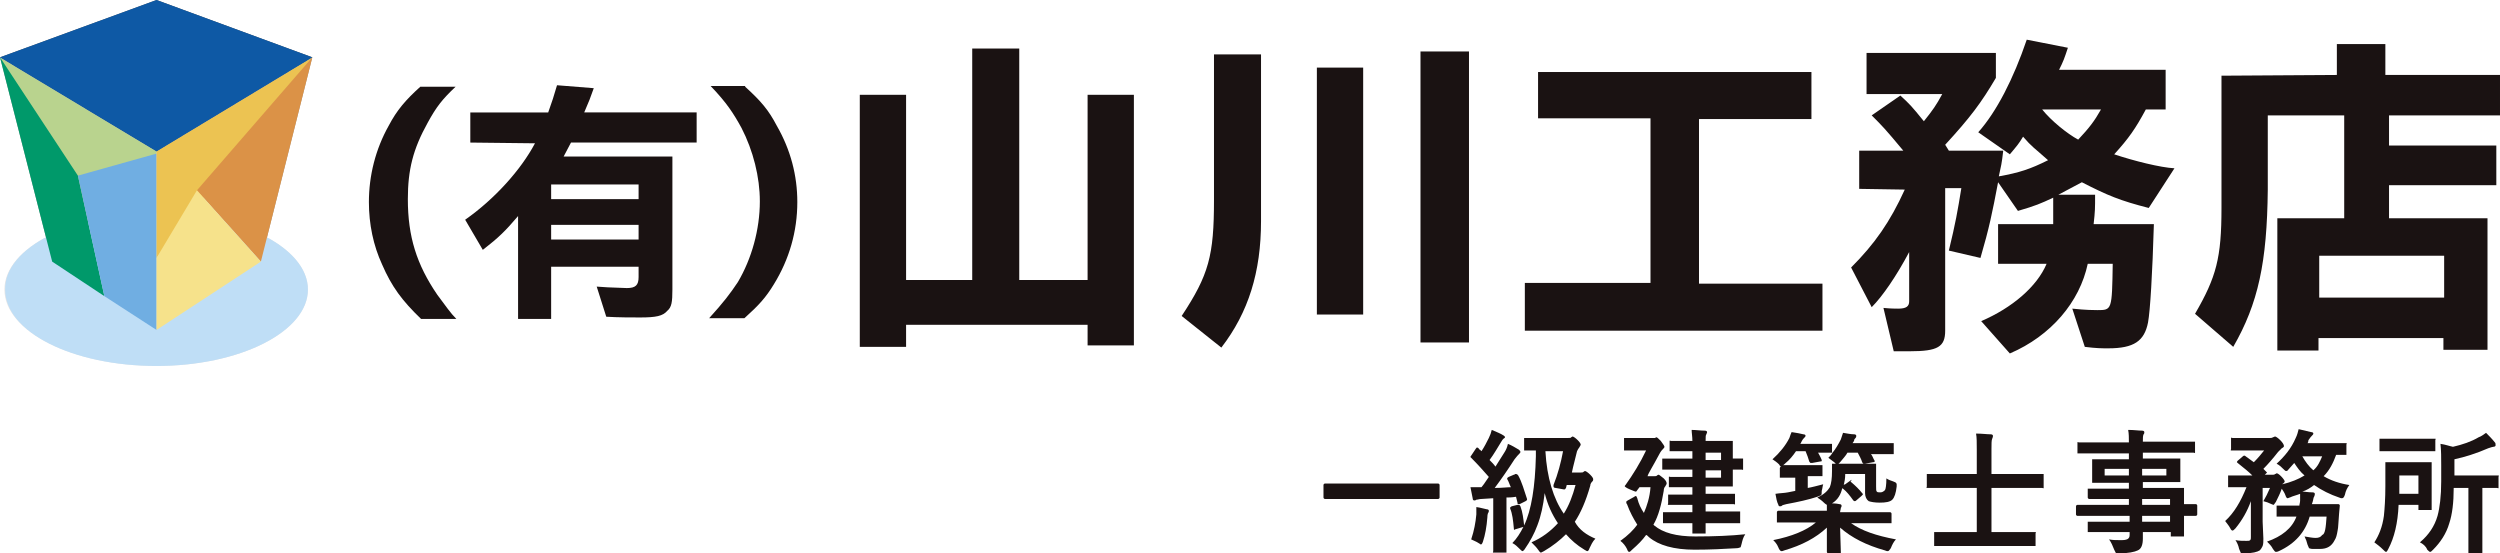 <?xml version="1.0" encoding="utf-8"?>
<!-- Generator: Adobe Illustrator 23.0.2, SVG Export Plug-In . SVG Version: 6.00 Build 0)  -->
<svg version="1.1" id="レイヤー_1" xmlns="http://www.w3.org/2000/svg" xmlns:xlink="http://www.w3.org/1999/xlink" x="0px"
	 y="0px" viewBox="0 0 340.2 75.3" style="enable-background:new 0 0 340.2 75.3;" xml:space="preserve">
<style type="text/css">
	.st0{fill:#E6E6E6;}
	.st1{fill:#D3D3D3;}
	.st2{fill:#9D9D9D;}
	.st3{fill:#BCBCBC;}
	.st4{fill:#C1C1C1;}
	.st5{fill:#9B9B9B;}
	.st6{fill:#DEDEDE;}
	.st7{fill:#555555;}
	.st8{fill:#1A1212;}
	.st9{fill:#BFDEF6;}
	.st10{fill:#B9D38E;}
	.st11{fill:#00996A;}
	.st12{fill:#70AEE2;}
	.st13{fill:#ECC352;}
	.st14{fill:#DB9247;}
	.st15{fill:#F6E28B;}
	.st16{fill:#0E59A5;}
</style>
<g>
	<path class="st0" d="M41.9,39.4c0,5.7-9.2,10.4-20.6,10.4S0.6,45.1,0.6,39.4S9.9,29,21.3,29S41.9,33.7,41.9,39.4z"/>
	<g>
		<g>
			<polygon class="st1" points="21.3,20.9 21.3,20.6 0,7.8 10.6,27.4 			"/>
			<polygon class="st2" points="0,7.8 7.1,35.6 14.2,40.3 10.6,23.9 			"/>
			<polygon class="st3" points="21.3,20.9 10.6,23.9 14.2,40.3 21.3,44.9 			"/>
		</g>
		<polygon class="st4" points="21.3,20.6 21.3,35.1 42.5,7.8 		"/>
		<g>
			<polygon class="st5" points="35.5,35.6 42.5,7.8 26.8,25.9 			"/>
			<polygon class="st6" points="26.8,25.9 21.3,35.1 21.3,44.9 35.5,35.6 			"/>
		</g>
		<polygon class="st7" points="21.3,20.6 42.5,7.8 21.3,0 0,7.8 		"/>
	</g>
</g>
<g>
	<path class="st8" d="M62,11.8c-1.8,1.7-2.6,2.7-3.8,4.9c-2,3.6-2.7,6.4-2.7,10.4c0,5.1,1.2,8.9,4,13c1.2,1.6,1.8,2.5,2.6,3.3h-4.8
		c-2.6-2.5-4-4.4-5.3-7.4c-1.2-2.6-1.8-5.5-1.8-8.5c0-3.6,0.9-7.2,2.7-10.4c1.1-2.1,2.3-3.5,4.3-5.3C57.2,11.8,62,11.8,62,11.8z"/>
	<path class="st8" d="M64,19.4v-4.1h10.6c0.6-1.7,0.7-2,1.2-3.7l5,0.4c-0.5,1.4-0.6,1.7-1.3,3.3h15.3v4.1H77.7l-1,1.9h14.8v18.1
		c0,1.7-0.1,2.4-0.7,2.9c-0.6,0.7-1.5,0.9-3.7,0.9c-1.1,0-3,0-4.6-0.1L81.2,39l1.5,0.1c2.5,0.1,2.5,0.1,2.6,0.1
		c1.2,0,1.6-0.4,1.6-1.5v-1.4H75v7.1h-4.5v-14c-1.7,2-2.6,2.9-4.8,4.6l-2.4-4.1c4-2.8,7.6-6.8,9.5-10.4L64,19.4L64,19.4z M86.9,27.1
		v-2H75v2H86.9z M86.9,32.6v-2H75v2H86.9z"/>
	<path class="st8" d="M101.4,11.8c2.2,2,3.2,3.2,4.3,5.3c1.9,3.3,2.8,6.8,2.8,10.4c0,4-1.1,7.8-3.2,11.2c-1.1,1.8-2,2.8-4,4.6h-4.8
		c2-2.2,2.9-3.4,3.9-4.9c1.9-3.2,3-7.2,3-11c0-3.3-0.9-6.9-2.5-10c-1.1-2-2-3.4-4.2-5.7h4.7C101.4,11.7,101.4,11.8,101.4,11.8z"/>
	<path class="st8" d="M117,12.9h6.3v25.2h9V6.6h6.4v31.5h9.3V12.9h6.3V47H148v-2.8h-24.7v3H117V12.9z"/>
	<path class="st8" d="M171.6,7.4v22.7c0,6.9-1.7,12.4-5.4,17.2l-5.4-4.3c3.7-5.6,4.4-8.2,4.4-15.8V7.4H171.6z M179.2,9.2h6.3v33.6
		h-6.3V9.2z M193.3,7h6.6v39.6h-6.6V7z"/>
	<path class="st8" d="M207.5,38.5h17.1V16.1h-15.3V9.8h37.2v6.4h-15.3v22.4H248V45h-40.5V38.5z"/>
	<path class="st8" d="M253,25.7v-5.2h6c-2.5-3-2.8-3.3-4.3-4.8l3.9-2.7c1.3,1.2,1.5,1.4,3.2,3.5c1.2-1.5,1.7-2.2,2.5-3.7H254V7.2
		h17.6v3.4c-2,3.4-3.5,5.4-6.9,9.1l0.5,0.8h7.4c-0.2,1.8-0.3,2.1-0.6,3.5c2.8-0.5,4.3-1,6.7-2.2c-1.9-1.7-2.2-1.8-3.4-3.2
		c-0.6,1-0.8,1.2-1.8,2.4l-4.3-3c2.5-2.8,4.8-7.3,6.6-12.6l5.6,1.1c-0.5,1.5-0.6,1.8-1.2,3h14.5v5.4H292c-1.4,2.6-2.3,3.9-4.3,6.1
		c2.7,0.9,6.3,1.8,8.2,1.9l-3.5,5.4c-3.9-1-5.6-1.7-9.1-3.5c-1.5,0.8-1.7,0.9-3.2,1.7h5c0,1.9,0,2.2-0.2,4h8.2
		c-0.2,6.7-0.5,11.8-0.8,13.4c-0.5,2.5-1.9,3.5-5.4,3.5c-0.9,0-1.6,0-3.2-0.2L282,42c1.9,0.2,3,0.2,3.4,0.2c2,0,2,0,2.1-6.3h-3.4
		c-1.1,5.2-5,9.8-10.6,12.2l-3.9-4.4c4.2-1.8,7.6-4.7,8.9-7.8h-6.6v-5.4h7.5v-1.8v-1.8c-1.7,0.8-2.4,1.1-4.8,1.8l-2.7-3.9
		c-0.8,4.2-1.2,6.2-2.4,10.3l-4.3-1c0.9-3.7,1.2-5.4,1.7-8.5h-2.2V45c0,2.2-1,2.8-4.8,2.8c-0.1,0-0.2,0-2.2,0l-1.4-5.9
		c1,0.1,1.6,0.1,2,0.1c1.1,0,1.5-0.3,1.5-1v-6.7c-1.7,3.2-3.6,6-5.1,7.5l-2.8-5.4c3.2-3.2,5.3-6.2,7.3-10.6L253,25.7L253,25.7z
		 M277.9,14.9c1.2,1.5,3.4,3.3,4.9,4.1c1.5-1.6,2.2-2.5,3.1-4.1H277.9z"/>
	<path class="st8" d="M318,10.2V6h6.6v4.2h15.6v5.5h-15.1v4.1h14.6v5.4h-14.6v4.5h13.4v17.9h-6V46h-17v1.7h-5.6v-18h9.1v-14h-10.4
		v10.1c-0.1,9.9-1.3,15.5-4.7,21.4l-5.2-4.5c2.9-5,3.6-7.6,3.6-14.4v-18L318,10.2L318,10.2z M332.6,40.5v-5.7h-17v5.7H332.6z"/>
</g>
<g>
	<path class="st8" d="M182.6,67.9h-2.3c-0.1,0-0.2-0.1-0.2-0.2V66c0-0.1,0.1-0.2,0.2-0.2h2.3h10.8h2.3c0.1,0,0.2,0.1,0.2,0.2v1.7
		c0,0.1-0.1,0.2-0.2,0.2h-2.3C193.4,67.9,182.6,67.9,182.6,67.9z"/>
	<path class="st8" d="M206.6,64.7c0.5,0.9,0.8,2,1.2,3.2c0,0.1,0,0.1,0,0.1c0,0.1-0.1,0.1-0.2,0.2l-0.8,0.4c-0.1,0-0.1,0-0.2,0
		c-0.1,0-0.1-0.1-0.1-0.2l-0.2-0.8c-0.6,0.1-1,0.1-1.3,0.1v4.9V75c0,0.1,0,0.2,0,0.2s-0.1,0-0.2,0h-1.4c-0.1,0-0.1,0-0.2,0
		s0-0.1,0-0.2v-2.4v-4.8l-1.6,0.1c-0.3,0-0.5,0.1-0.7,0.1c-0.1,0.1-0.2,0.1-0.3,0.1s-0.2-0.1-0.2-0.3c-0.1-0.5-0.2-1-0.3-1.5
		c0.4,0,0.8,0,1.1,0c0.1,0,0.3,0,0.4,0c0.1-0.1,0.4-0.5,1-1.4c-0.7-0.8-1.5-1.7-2.4-2.6c-0.1-0.1-0.1-0.1-0.1-0.1s0-0.1,0.1-0.2
		l0.6-0.9c0.1-0.1,0.1-0.2,0.2-0.2c0,0,0.1,0,0.2,0.1c0.1,0.1,0.1,0.2,0.2,0.2c0.1,0.1,0.2,0.2,0.2,0.2c0.4-0.6,0.7-1.2,1-1.8
		c0.2-0.4,0.3-0.7,0.4-1.1c0.7,0.3,1.2,0.5,1.5,0.7c0.2,0.1,0.3,0.2,0.3,0.3s-0.1,0.1-0.2,0.2c-0.1,0.1-0.2,0.2-0.3,0.4
		c-0.5,0.8-1,1.7-1.6,2.5c0.3,0.3,0.6,0.6,0.8,0.9c0.3-0.5,0.7-1.1,1.2-1.9c0.2-0.3,0.4-0.7,0.5-1.2c0.5,0.2,1,0.5,1.5,0.8
		c0.1,0.1,0.2,0.2,0.2,0.3s-0.1,0.2-0.2,0.3c-0.1,0.1-0.3,0.3-0.6,0.7c-0.9,1.4-1.8,2.7-2.7,3.9c1,0,1.7-0.1,2.2-0.1
		c-0.2-0.4-0.3-0.8-0.5-1.1c0-0.1,0-0.1,0-0.1c0-0.1,0.1-0.1,0.2-0.2l0.7-0.3c0.1,0,0.2-0.1,0.2-0.1
		C206.5,64.5,206.5,64.6,206.6,64.7z M200.2,73.4c0.4-1.2,0.6-2.3,0.7-3.4c0-0.2,0-0.4,0-0.6c0-0.1,0-0.3,0-0.4
		c0.1,0,0.6,0.1,1.4,0.3c0.2,0,0.3,0.1,0.3,0.2s0,0.2-0.1,0.3c0,0-0.1,0.2-0.1,0.6c-0.1,1.3-0.3,2.4-0.6,3.3
		c-0.1,0.3-0.2,0.4-0.3,0.4c0,0-0.1-0.1-0.3-0.2C200.9,73.7,200.6,73.6,200.2,73.4z M217.1,73.3c-0.4,0.4-0.6,0.9-0.8,1.3
		c-0.1,0.3-0.2,0.4-0.3,0.4s-0.2-0.1-0.4-0.2c-1-0.6-1.8-1.3-2.5-2.1c-0.8,0.8-1.8,1.6-3,2.3c-0.2,0.1-0.4,0.2-0.4,0.2
		c-0.1,0-0.2-0.1-0.4-0.4s-0.5-0.6-0.9-1c1.4-0.6,2.6-1.5,3.6-2.6c-0.8-1.2-1.4-2.5-1.8-4.1c-0.2,1.7-0.5,3.1-1,4.4
		c-0.4,1.1-1,2.2-1.7,3.2c-0.1,0.2-0.3,0.3-0.3,0.3c-0.1,0-0.2-0.1-0.4-0.3c-0.3-0.3-0.6-0.6-1-0.8c0.6-0.6,1.1-1.4,1.5-2.2l-1,0.3
		c-0.1,0-0.2,0.1-0.2,0.1c-0.1,0-0.1-0.1-0.1-0.2c-0.1-1.1-0.2-2-0.5-2.7v-0.1c0-0.1,0.1-0.1,0.2-0.2l0.8-0.2c0.1,0,0.1,0,0.2,0
		c0.1,0,0.1,0.1,0.2,0.2c0.3,0.8,0.4,1.7,0.5,2.6c1-2.1,1.5-5.3,1.6-9.4v-0.8c-0.4,0-0.8,0-1.1,0c-0.2,0-0.3,0-0.3,0
		c-0.1,0-0.2,0-0.2,0s0-0.1,0-0.2v-1.3c0-0.1,0-0.2,0-0.2s0.1,0,0.2,0h2.2h3.6c0.2,0,0.4,0,0.4-0.1c0.1,0,0.1-0.1,0.2-0.1
		c0.1,0,0.4,0.2,0.7,0.5s0.4,0.5,0.4,0.6s-0.1,0.2-0.2,0.4c-0.1,0.1-0.2,0.3-0.3,0.5c-0.2,0.9-0.5,1.9-0.7,2.9h1.2
		c0.2,0,0.3,0,0.4-0.1s0.2-0.1,0.2-0.1c0.1,0,0.4,0.2,0.7,0.5s0.4,0.5,0.4,0.6s0,0.2-0.1,0.3c-0.1,0.1-0.3,0.3-0.3,0.6
		c-0.6,2.1-1.3,3.7-2.1,4.9C214.9,72.1,215.9,72.8,217.1,73.3z M212.7,61.4h-2.4c0.2,3.6,1.1,6.5,2.5,8.5c0.7-1.1,1.2-2.4,1.6-3.9
		h-1.2l-0.1,0.4c-0.1,0.1-0.1,0.2-0.2,0.2h-0.1l-1.1-0.2c-0.2,0-0.3-0.1-0.3-0.2c0,0,0-0.1,0-0.2C212,64.5,212.4,63,212.7,61.4z"/>
	<path class="st8" d="M220.5,73.6c1-0.7,1.8-1.5,2.3-2.2c-0.5-0.8-1-1.7-1.4-2.8c-0.1-0.1-0.1-0.2-0.1-0.3c0-0.1,0.1-0.1,0.2-0.2
		l0.9-0.5c0.1-0.1,0.2-0.1,0.2-0.1c0.1,0,0.1,0.1,0.2,0.3c0.2,0.8,0.5,1.4,0.9,2c0.4-0.9,0.8-2.1,0.9-3.5h-1.5l-0.3,0.4
		c-0.1,0.1-0.1,0.2-0.2,0.2c-0.1,0-0.3-0.1-0.8-0.3c-0.5-0.2-0.7-0.4-0.7-0.4c0-0.1,0-0.1,0.1-0.2c1-1.4,2-3,2.8-4.7h-1.2h-1.6
		c-0.1,0-0.2,0-0.2,0s0-0.1,0-0.2v-1.3c0-0.1,0-0.2,0-0.2s0.1,0,0.2,0h1.6h2c0.2,0,0.3,0,0.4,0l0.2-0.1c0.1,0,0.3,0.2,0.6,0.5
		c0.3,0.4,0.5,0.7,0.5,0.8s-0.1,0.2-0.2,0.3c-0.1,0.1-0.3,0.3-0.5,0.7c-0.9,1.7-1.5,2.6-1.6,3h0.9c0.2,0,0.3,0,0.4-0.1
		c0.1-0.1,0.2-0.1,0.2-0.1c0.1,0,0.3,0.2,0.7,0.5c0.3,0.3,0.4,0.5,0.4,0.7c0,0.1-0.1,0.2-0.2,0.4c-0.1,0.1-0.2,0.3-0.2,0.6
		c-0.3,1.8-0.7,3.4-1.4,4.6l0.1,0.1c1.2,1,3,1.5,5.6,1.5s4.9-0.1,6.8-0.3c-0.3,0.4-0.4,0.9-0.5,1.3c-0.1,0.3-0.1,0.5-0.2,0.5
		c-0.1,0-0.2,0.1-0.5,0.1c-1.7,0.1-3.6,0.2-5.7,0.2c-2.8,0-4.9-0.6-6.2-1.7c-0.2-0.2-0.3-0.3-0.4-0.3c-0.5,0.7-1.1,1.3-1.9,2
		c-0.2,0.2-0.3,0.3-0.4,0.3s-0.2-0.1-0.3-0.4C221.2,74.3,220.9,73.9,220.5,73.6z M228.9,71.2h-2.4c-0.1,0-0.1,0-0.2,0
		c0,0,0-0.1,0-0.2v-1.1c0-0.1,0-0.2,0-0.2s0.1,0,0.2,0h2.4h1.4v-1h-0.8h-2.3c-0.1,0-0.1,0-0.2,0s0-0.1,0-0.2v-1c0-0.1,0-0.2,0-0.2
		s0.1,0,0.2,0h2.3h0.8v-1h-1h-2c-0.1,0-0.2,0-0.2,0s0-0.1,0-0.2v-1c0-0.1,0-0.1,0-0.2s0.1,0,0.2,0h2h1v-1h-1.6h-2.3
		c-0.1,0-0.2,0-0.2,0s0-0.1,0-0.2v-1.1c0-0.1,0-0.2,0-0.2s0.1,0,0.2,0h2.3h1.6v-1h-0.7h-2.2c-0.1,0-0.2,0-0.2,0s0-0.1,0-0.2v-1
		c0-0.1,0-0.1,0-0.2s0.1,0,0.2,0h2.2h0.7c0-0.6-0.1-1.1-0.1-1.5c0.6,0,1.2,0.1,1.8,0.1c0.2,0,0.3,0.1,0.3,0.2c0,0,0,0.1-0.1,0.3
		c-0.1,0.1-0.1,0.4-0.1,0.9h1h2.5c0.1,0,0.2,0,0.2,0s0,0.1,0,0.2V62v0.4h1.2c0.1,0,0.2,0,0.2,0s0,0.1,0,0.2v1.1c0,0.1,0,0.1,0,0.2
		c0,0.1-0.1,0-0.2,0c-0.1,0-0.5,0-1.2,0v0.4V66c0,0.1,0,0.2,0,0.2s-0.1,0-0.2,0h-2.5h-1v1h1.5h2.3c0.1,0,0.2,0,0.2,0s0,0.1,0,0.2v1
		c0,0.1,0,0.1,0,0.2s-0.1,0-0.2,0h-2.3h-1.5v1h2.1h2.4c0.1,0,0.2,0,0.2,0s0,0.1,0,0.2V71c0,0.1,0,0.2,0,0.2s-0.1,0-0.2,0h-2.4h-2.1
		c0,0.3,0,0.6,0,0.9c0,0.2,0,0.3,0,0.3c0,0.1,0,0.2,0,0.2s-0.1,0-0.2,0h-1.4c-0.1,0-0.2,0-0.2,0s0-0.1,0-0.2v-1.2
		C230.3,71.2,228.9,71.2,228.9,71.2z M234.2,61.6h-2.1v1h2.1V61.6z M234.2,65v-1h-2.1v1H234.2z"/>
	<path class="st8" d="M241.2,62.5c1-0.9,1.8-1.9,2.3-2.9c0.1-0.3,0.2-0.6,0.3-0.8c0.7,0.1,1.2,0.2,1.6,0.3c0.2,0,0.3,0.1,0.3,0.2
		c0,0.1-0.1,0.2-0.2,0.3c-0.1,0.1-0.2,0.2-0.3,0.4c0,0.1-0.1,0.1-0.1,0.2c0,0.1-0.1,0.1-0.1,0.2h2h2.1c0.1,0,0.2,0,0.2,0
		s0,0.1,0,0.2v1.1c0.5-0.6,0.9-1.3,1.2-1.9c0.1-0.3,0.2-0.6,0.3-0.9c0.6,0.1,1.1,0.2,1.5,0.2c0.2,0,0.3,0.1,0.3,0.2
		c0,0.1,0,0.2-0.1,0.3s-0.2,0.2-0.2,0.4l-0.2,0.3h2.8h2.6c0.1,0,0.2,0,0.2,0s0,0.1,0,0.2v1.1c0,0.1,0,0.2,0,0.2s-0.1,0-0.2,0h-2.6
		h-0.3c0.2,0.2,0.3,0.6,0.5,0.9c0,0.1,0,0.1,0,0.1c0,0.1-0.1,0.1-0.2,0.1l-1.1,0.2c-0.1,0-0.1,0-0.2,0c-0.1,0-0.1-0.1-0.2-0.2
		c-0.1-0.4-0.4-0.9-0.6-1.3h-1.4c-0.2,0.4-0.6,0.8-1,1.3c-0.2,0.2-0.3,0.3-0.4,0.3c-0.1,0-0.2-0.1-0.4-0.3c-0.3-0.2-0.5-0.4-0.8-0.6
		c0.2-0.2,0.4-0.4,0.6-0.7h-0.1h-1.9c0.1,0.2,0.3,0.5,0.5,1c0,0.1,0,0.1,0,0.1c0,0.1-0.1,0.1-0.2,0.1l-1.1,0.2c-0.1,0-0.2,0-0.2,0
		c-0.1,0-0.1-0.1-0.2-0.2c-0.1-0.4-0.3-0.9-0.5-1.4h-1.3c-0.4,0.6-0.9,1.2-1.4,1.6c-0.2,0.2-0.3,0.3-0.4,0.3c0.3,0,0.8,0,1.6,0h1.9
		h1.7c0.1,0,0.2,0,0.2,0s0,0.1,0,0.2v1.1c0,0.1,0,0.2,0,0.2s-0.1,0-0.2,0h-1.7H246v1.6c0.6-0.1,1.3-0.3,2.1-0.5
		c-0.1,0.3-0.1,0.6-0.2,0.9c0,0.3,0,0.5-0.1,0.6c-0.1,0-0.2,0.1-0.5,0.2c-1.2,0.4-2.6,0.7-4.2,1c-0.3,0.1-0.5,0.1-0.6,0.2
		s-0.2,0.1-0.3,0.1s-0.2-0.1-0.2-0.2c-0.2-0.4-0.3-0.9-0.4-1.5c0.6-0.1,1.2-0.1,1.7-0.2l1-0.2V65h-0.2h-1.7c-0.1,0-0.2,0-0.2,0
		s0-0.1,0-0.2v-1.1c0-0.1,0.1-0.2,0.2-0.2c-0.1,0-0.2-0.1-0.3-0.3C241.8,62.9,241.5,62.7,241.2,62.5z M251.9,65.6
		c0.6,0.5,1.1,1,1.5,1.5c0.1,0.1,0.1,0.1,0.1,0.2c0,0-0.1,0.1-0.2,0.2l-0.7,0.6c-0.1,0.1-0.2,0.1-0.2,0.1s-0.1,0-0.2-0.1
		c-0.5-0.7-0.9-1.2-1.4-1.6c-0.1,0-0.1-0.1-0.1-0.1c-0.2,0.9-0.6,1.6-1.4,2.1c0.2,0,0.5,0,1,0.1c0.2,0,0.3,0.1,0.3,0.2
		s0,0.2-0.1,0.3c0,0.2-0.1,0.4-0.1,0.6h4.5h2.3c0.1,0,0.2,0.1,0.2,0.2V71c0,0.1,0,0.2,0,0.2s-0.1,0-0.2,0h-2.3h-3
		c1.4,1,3.4,1.7,6.1,2.2c-0.3,0.3-0.5,0.7-0.7,1.2c-0.2,0.3-0.3,0.4-0.4,0.4s-0.2,0-0.4-0.1c-2.5-0.7-4.5-1.7-6.1-3.1l0.1,3.3
		c0,0.1,0,0.1,0,0.2s-0.1,0-0.2,0h-1.5c-0.1,0-0.2-0.1-0.2-0.2c0,0,0-0.4,0-1.2c0-0.7,0-1.4,0-2.1c-1.5,1.4-3.4,2.4-5.8,3.1
		c-0.2,0.1-0.3,0.1-0.4,0.1c-0.1,0-0.3-0.2-0.4-0.5c-0.2-0.5-0.5-0.8-0.7-1c2.5-0.5,4.5-1.3,5.8-2.4h-2.8H242c-0.1,0-0.2,0-0.2,0
		s0-0.1,0-0.2v-1.2c0-0.1,0.1-0.2,0.2-0.2h2.3h4.3c0-0.3,0-0.6,0-0.8c0,0-0.2-0.1-0.4-0.3c-0.3-0.3-0.6-0.5-0.9-0.7
		c0.9-0.4,1.4-0.9,1.7-1.4c0.2-0.5,0.3-1.2,0.3-2.2v-0.8c0-0.1,0-0.2,0-0.2s0.1,0,0.2,0h1.8h2h1.8c0.1,0,0.2,0,0.2,0s0,0.1,0,0.2
		v1.3v1.6c0,0.4,0,0.6,0.1,0.7s0.2,0.1,0.5,0.1c0.2,0,0.4-0.1,0.6-0.3c0.1-0.1,0.2-0.7,0.2-1.6c0.3,0.2,0.6,0.3,0.9,0.4
		c0.2,0.1,0.3,0.1,0.4,0.2c0,0,0.1,0.1,0.1,0.2c0,0,0,0.1,0,0.3c-0.1,0.9-0.3,1.5-0.6,1.8c-0.3,0.3-0.9,0.4-1.7,0.4
		c-0.7,0-1.2-0.1-1.5-0.2c-0.3-0.2-0.5-0.6-0.5-1.1v-2.6h-2.7c0,0.6-0.1,1.1-0.2,1.5c0,0,0.1-0.1,0.2-0.1l0.7-0.5
		c0.1-0.1,0.2-0.1,0.2-0.1C251.8,65.5,251.8,65.6,251.9,65.6z"/>
	<path class="st8" d="M265.8,74.3h-2.4c-0.1,0-0.2,0-0.2,0s0-0.1,0-0.2v-1.5c0-0.1,0-0.1,0-0.2c0,0,0.1,0,0.2,0h2.4h3.2v-6h-4.3
		h-2.3c-0.1,0-0.1,0-0.2,0s0-0.1,0-0.2v-1.5c0-0.1,0-0.2,0-0.2s0.1,0,0.2,0h2.3h4.3v-3.3c0-1,0-1.7-0.1-2.2c0.8,0,1.5,0.1,2,0.1
		c0.2,0,0.3,0.1,0.3,0.2c0,0.1,0,0.2-0.1,0.4s-0.1,0.7-0.1,1.4v3.4h4.6h2.3c0.1,0,0.2,0,0.2,0s0,0.1,0,0.2v1.5c0,0.1,0,0.1,0,0.2
		s-0.1,0-0.2,0h-2.3H271v6h3.4h2.4c0.1,0,0.1,0,0.2,0s0,0.1,0,0.2v1.5c0,0.1,0,0.1,0,0.2c0,0-0.1,0-0.2,0h-2.4H265.8z"/>
	<path class="st8" d="M284.9,70.2h-2.2c-0.1,0-0.2-0.1-0.2-0.2v-1.1c0-0.1,0.1-0.2,0.2-0.2h2.2h4.8v-0.8h-3h-2.4
		c-0.1,0-0.2-0.1-0.2-0.2v-1c0-0.1,0-0.1,0-0.2c0,0,0.1,0,0.2,0h2.4h3v-0.8h-2.3h-2.5c-0.1,0-0.2,0-0.2,0s0-0.1,0-0.2v-0.9v-1v-0.9
		c0-0.1,0-0.2,0-0.2s0.1,0,0.2,0h2.5h2.3v-0.8h-4.5h-2.3c-0.1,0-0.2,0-0.2,0s0-0.1,0-0.2v-1.1c0-0.1,0-0.1,0-0.2s0.1,0,0.2,0h2.3
		h4.5c0-0.6,0-1.2-0.1-1.7c0.8,0,1.4,0.1,1.9,0.1c0.2,0,0.3,0.1,0.3,0.2c0,0.1,0,0.2-0.1,0.3c-0.1,0.2-0.1,0.5-0.1,1h4.6h2.3
		c0.1,0,0.2,0,0.2,0s0,0.1,0,0.2v1.1c0,0.1,0,0.1,0,0.2s-0.1,0-0.2,0h-2.3h-4.6v0.8h2.4h2.5c0.1,0,0.2,0,0.2,0s0,0.1,0,0.2v0.9v1
		v0.9c0,0.1,0,0.2,0,0.2s-0.1,0-0.2,0H294h-2.4v0.8h2.9h2.5c0.1,0,0.2,0,0.2,0s0,0.1,0,0.2v1.6v0.4h1.6c0.1,0,0.2,0.1,0.2,0.2V70
		c0,0.1-0.1,0.2-0.2,0.2h-0.5c-0.3,0-0.7,0-1.1,0v0.9v1.7c0,0.1,0,0.2,0,0.2s-0.1,0-0.2,0h-1.4c-0.1,0-0.2,0-0.2,0s0-0.1,0-0.2v-0.4
		h-3.8c0,0.2,0,0.5,0,0.9c0,0.8-0.2,1.4-0.7,1.6c-0.4,0.2-1.3,0.4-2.5,0.4c-0.3,0-0.5,0-0.5-0.1c0,0-0.1-0.2-0.2-0.4
		c-0.2-0.5-0.4-1-0.7-1.4c0.5,0.1,0.9,0.1,1.4,0.1c0.1,0,0.3,0,0.4,0c0.4,0,0.7-0.1,0.8-0.2c0.1-0.1,0.2-0.2,0.2-0.5v-0.4h-3h-2.5
		c-0.1,0-0.2,0-0.2,0s0-0.1,0-0.2v-1c0-0.1,0-0.2,0-0.2s0.1,0,0.2,0h2.5h3v-0.8H284.9z M286.4,64.7h3.3v-0.9h-3.3V64.7z M294.8,64.7
		v-0.9h-3.3v0.9H294.8z M295.3,67.9h-3.8v0.8h3.8V67.9z M291.5,71h3.8v-0.8h-3.8V71z"/>
	<path class="st8" d="M316.6,70.3h-2.3c-0.6,2.1-2,3.7-4.2,4.7c-0.2,0.1-0.4,0.1-0.4,0.1c-0.1,0-0.2-0.1-0.4-0.4
		c-0.2-0.4-0.5-0.7-0.8-1c2-0.7,3.4-1.8,4-3.4h-0.3H310c-0.1,0-0.2,0-0.2,0s0-0.1,0-0.2V69c0-0.1,0-0.2,0-0.2s0.1,0,0.2,0h2.2h0.7
		c0-0.2,0.1-0.4,0.1-0.7c0-0.1,0-0.2,0-0.2c0-0.1,0-0.3,0-0.7c-0.5,0.2-1,0.3-1.4,0.5c-0.1,0-0.2,0.1-0.3,0.1
		c-0.1,0-0.2-0.1-0.3-0.4c-0.1-0.3-0.3-0.6-0.5-0.9c-0.2,0.6-0.5,1.2-0.8,1.8c-0.2,0.3-0.3,0.4-0.3,0.4s-0.1,0-0.3-0.1
		c-0.4-0.2-0.7-0.3-1.1-0.4c0.3-0.5,0.6-1.1,0.9-1.8h-1V71l0.1,2.3c0,0.4,0,0.7-0.1,1c-0.1,0.2-0.2,0.4-0.4,0.6
		c-0.3,0.2-1,0.4-2.1,0.4c-0.3,0-0.4,0-0.5-0.1c0-0.1-0.1-0.2-0.2-0.5c-0.1-0.5-0.3-0.9-0.5-1.2c0.5,0.1,1,0.1,1.5,0.1
		c0.3,0,0.4,0,0.5-0.1s0.1-0.2,0.1-0.4v-3.2c0-0.7,0-1.3,0-1.7c-0.5,1.4-1.2,2.6-2.1,3.7c-0.2,0.2-0.3,0.3-0.4,0.3s-0.2-0.1-0.3-0.3
		c-0.2-0.4-0.5-0.7-0.7-1c1.2-1.1,2.1-2.6,2.9-4.6h-0.2h-2.1c-0.1,0-0.1,0-0.2,0c0,0,0-0.1,0-0.2v-1.2c0-0.1,0-0.2,0-0.2
		s0.1,0,0.2,0h2.1h1c-0.4-0.4-1.1-1-2-1.7c-0.1-0.1-0.1-0.1-0.1-0.1s0-0.1,0.1-0.2l0.7-0.6c0.1-0.1,0.2-0.1,0.2-0.1s0.1,0,0.2,0.1
		l1.1,0.8c0.6-0.6,1-1.1,1.4-1.6h-2.3h-2c-0.1,0-0.1,0-0.2,0s0-0.1,0-0.2v-1.3c0-0.1,0-0.1,0-0.2s0.1,0,0.2,0h2h3.1
		c0.1,0,0.3,0,0.4-0.1c0.1,0,0.2-0.1,0.3-0.1c0.1,0,0.4,0.2,0.7,0.5c0.3,0.3,0.5,0.6,0.5,0.8c0,0.1-0.1,0.2-0.3,0.3
		c-0.1,0.1-0.3,0.3-0.5,0.5c-0.7,0.9-1.4,1.7-2,2.3l0.1,0.1c0.1,0.1,0.2,0.2,0.3,0.3c0.1,0.1,0.1,0.1,0.1,0.1s-0.1,0.1-0.2,0.2
		l-0.1,0.1h1.1c0.1,0,0.2,0,0.3-0.1c0.1,0,0.2-0.1,0.2-0.1c0.1,0,0.3,0.1,0.6,0.4c0.3,0.3,0.5,0.6,0.5,0.7s-0.1,0.2-0.2,0.3
		c-0.1,0-0.1,0.1-0.1,0.1c1.2-0.3,2.2-0.7,3-1.2c-0.6-0.5-1-1.1-1.4-1.7l-0.8,0.9c-0.1,0.2-0.3,0.2-0.3,0.2c-0.1,0-0.2-0.1-0.3-0.2
		c-0.3-0.3-0.6-0.6-1-0.8c1.1-1,2-2.1,2.6-3.5c0.2-0.4,0.3-0.8,0.4-1.2c0.4,0.1,0.9,0.2,1.7,0.4c0.2,0,0.3,0.1,0.3,0.2
		c0,0.1-0.1,0.2-0.2,0.3s-0.2,0.2-0.4,0.5c0,0-0.1,0.1-0.1,0.3c0,0.1-0.1,0.2-0.1,0.2h3.1h2c0.1,0,0.1,0,0.2,0s0,0.1,0,0.2v1.2
		c0,0.1,0,0.2,0,0.2s-0.1,0-0.2,0c0,0-0.1,0-0.4,0c-0.2,0-0.5,0-0.8,0c-0.4,1.1-0.9,2.1-1.7,2.9c1,0.6,2.2,1,3.5,1.2
		c-0.3,0.4-0.5,0.8-0.6,1.3c-0.1,0.3-0.2,0.5-0.4,0.5c-0.1,0-0.2,0-0.4-0.1c-1.2-0.4-2.4-1-3.4-1.7c-0.5,0.4-1,0.7-1.6,0.9
		c0.4,0,0.8,0.1,1.4,0.1c0.2,0,0.3,0.1,0.3,0.2s0,0.2-0.1,0.4c-0.1,0.1-0.1,0.4-0.2,0.7l-0.1,0.3h1.3h2.3c0.1,0,0.2,0.1,0.2,0.2
		l-0.1,1.1c-0.1,1.1-0.1,1.9-0.2,2.3c-0.1,0.6-0.2,1-0.4,1.3c-0.4,0.8-1,1.2-2,1.2c-0.4,0-0.8,0-1,0c-0.3,0-0.4-0.1-0.5-0.1
		c0-0.1-0.1-0.2-0.2-0.5c-0.1-0.4-0.2-0.7-0.4-1.1c0.6,0.1,1.1,0.2,1.5,0.2s0.7-0.1,0.9-0.4C316.4,72.7,316.5,71.8,316.6,70.3z
		 M316,62.1h-2.7c0.4,0.7,0.9,1.4,1.5,1.9C315.4,63.5,315.7,62.8,316,62.1z"/>
	<path class="st8" d="M325,74.7c-0.1,0.2-0.2,0.4-0.3,0.4c-0.1,0-0.2-0.1-0.4-0.3c-0.4-0.4-0.8-0.7-1.2-1c0.6-0.9,1.1-2.1,1.3-3.6
		c0.1-1,0.2-2.3,0.2-4.1v-3c0-0.1,0-0.2,0-0.2s0.1,0,0.2,0h1.8h2.3h1.8c0.1,0,0.2,0,0.2,0s0,0.1,0,0.2v1.7v2.8v1.6
		c0,0.1,0,0.2,0,0.2s-0.1,0-0.2,0h-1.4c-0.1,0-0.1,0-0.2,0c0,0,0-0.1,0-0.2v-0.5h-2.7C326.3,71.2,325.8,73.2,325,74.7z M331.2,59.7
		c0.1,0,0.1,0,0.2,0s0,0.1,0,0.2v1.3c0,0.1,0,0.2,0,0.2s-0.1,0-0.2,0h-2.1h-3H324c-0.1,0-0.2,0-0.2,0s0-0.1,0-0.2v-1.3
		c0-0.1,0-0.2,0-0.2s0.1,0,0.2,0h2.1h3H331.2z M329.1,64.7h-2.6v2.5h2.6V64.7z M329.3,73.8c1.2-1,2-2.2,2.4-3.6
		c0.3-1.1,0.5-2.7,0.5-4.7v-2.2c0-1,0-2-0.1-2.9c0.7,0.1,1.2,0.3,1.7,0.4c1.3-0.3,2.5-0.7,3.5-1.3c0.3-0.1,0.6-0.3,1-0.6
		c0.4,0.4,0.8,0.8,1.2,1.3c0.1,0.1,0.1,0.2,0.1,0.4c0,0.1-0.1,0.2-0.3,0.2c-0.1,0-0.4,0.1-0.7,0.2c-1.6,0.7-3.2,1.2-4.6,1.5v2.2h3.3
		h2.5c0.1,0,0.1,0,0.2,0s0,0.1,0,0.2v1.3c0,0.1,0,0.1,0,0.2s-0.1,0-0.2,0c0,0-0.1,0-0.3,0c-0.5,0-1.1,0-1.7,0v6.5v2.3
		c0,0.1-0.1,0.2-0.2,0.2h-1.5c-0.1,0-0.2-0.1-0.2-0.2v-2.3v-6.5h-2c0,2-0.2,3.6-0.6,4.8c-0.4,1.4-1.2,2.6-2.2,3.6
		c-0.2,0.2-0.3,0.3-0.4,0.3s-0.2-0.1-0.4-0.3C330.1,74.3,329.7,74,329.3,73.8z"/>
</g>
<g>
	<path class="st9" d="M41.9,39.4c0,5.7-9.2,10.4-20.6,10.4c-11.4,0-20.6-4.6-20.6-10.4C0.6,33.7,9.9,29,21.3,29
		C32.7,29,41.9,33.7,41.9,39.4z"/>
	<g>
		<g>
			<polygon class="st10" points="21.3,20.9 21.3,20.6 0,7.8 10.6,27.4 			"/>
			<polygon class="st11" points="0,7.8 7.1,35.6 14.2,40.3 10.6,23.9 			"/>
			<polygon class="st12" points="21.3,20.9 10.6,23.9 14.2,40.3 21.3,44.9 			"/>
		</g>
		<polygon class="st13" points="21.3,20.6 21.3,35.1 42.5,7.8 		"/>
		<g>
			<polygon class="st14" points="35.5,35.6 42.5,7.8 26.8,25.9 35.5,35.6 			"/>
			<polygon class="st15" points="26.8,25.9 21.3,35.1 21.3,44.9 35.5,35.6 			"/>
		</g>
		<polygon class="st16" points="21.3,20.6 42.5,7.8 21.3,0 0,7.8 		"/>
	</g>
</g>
</svg>
